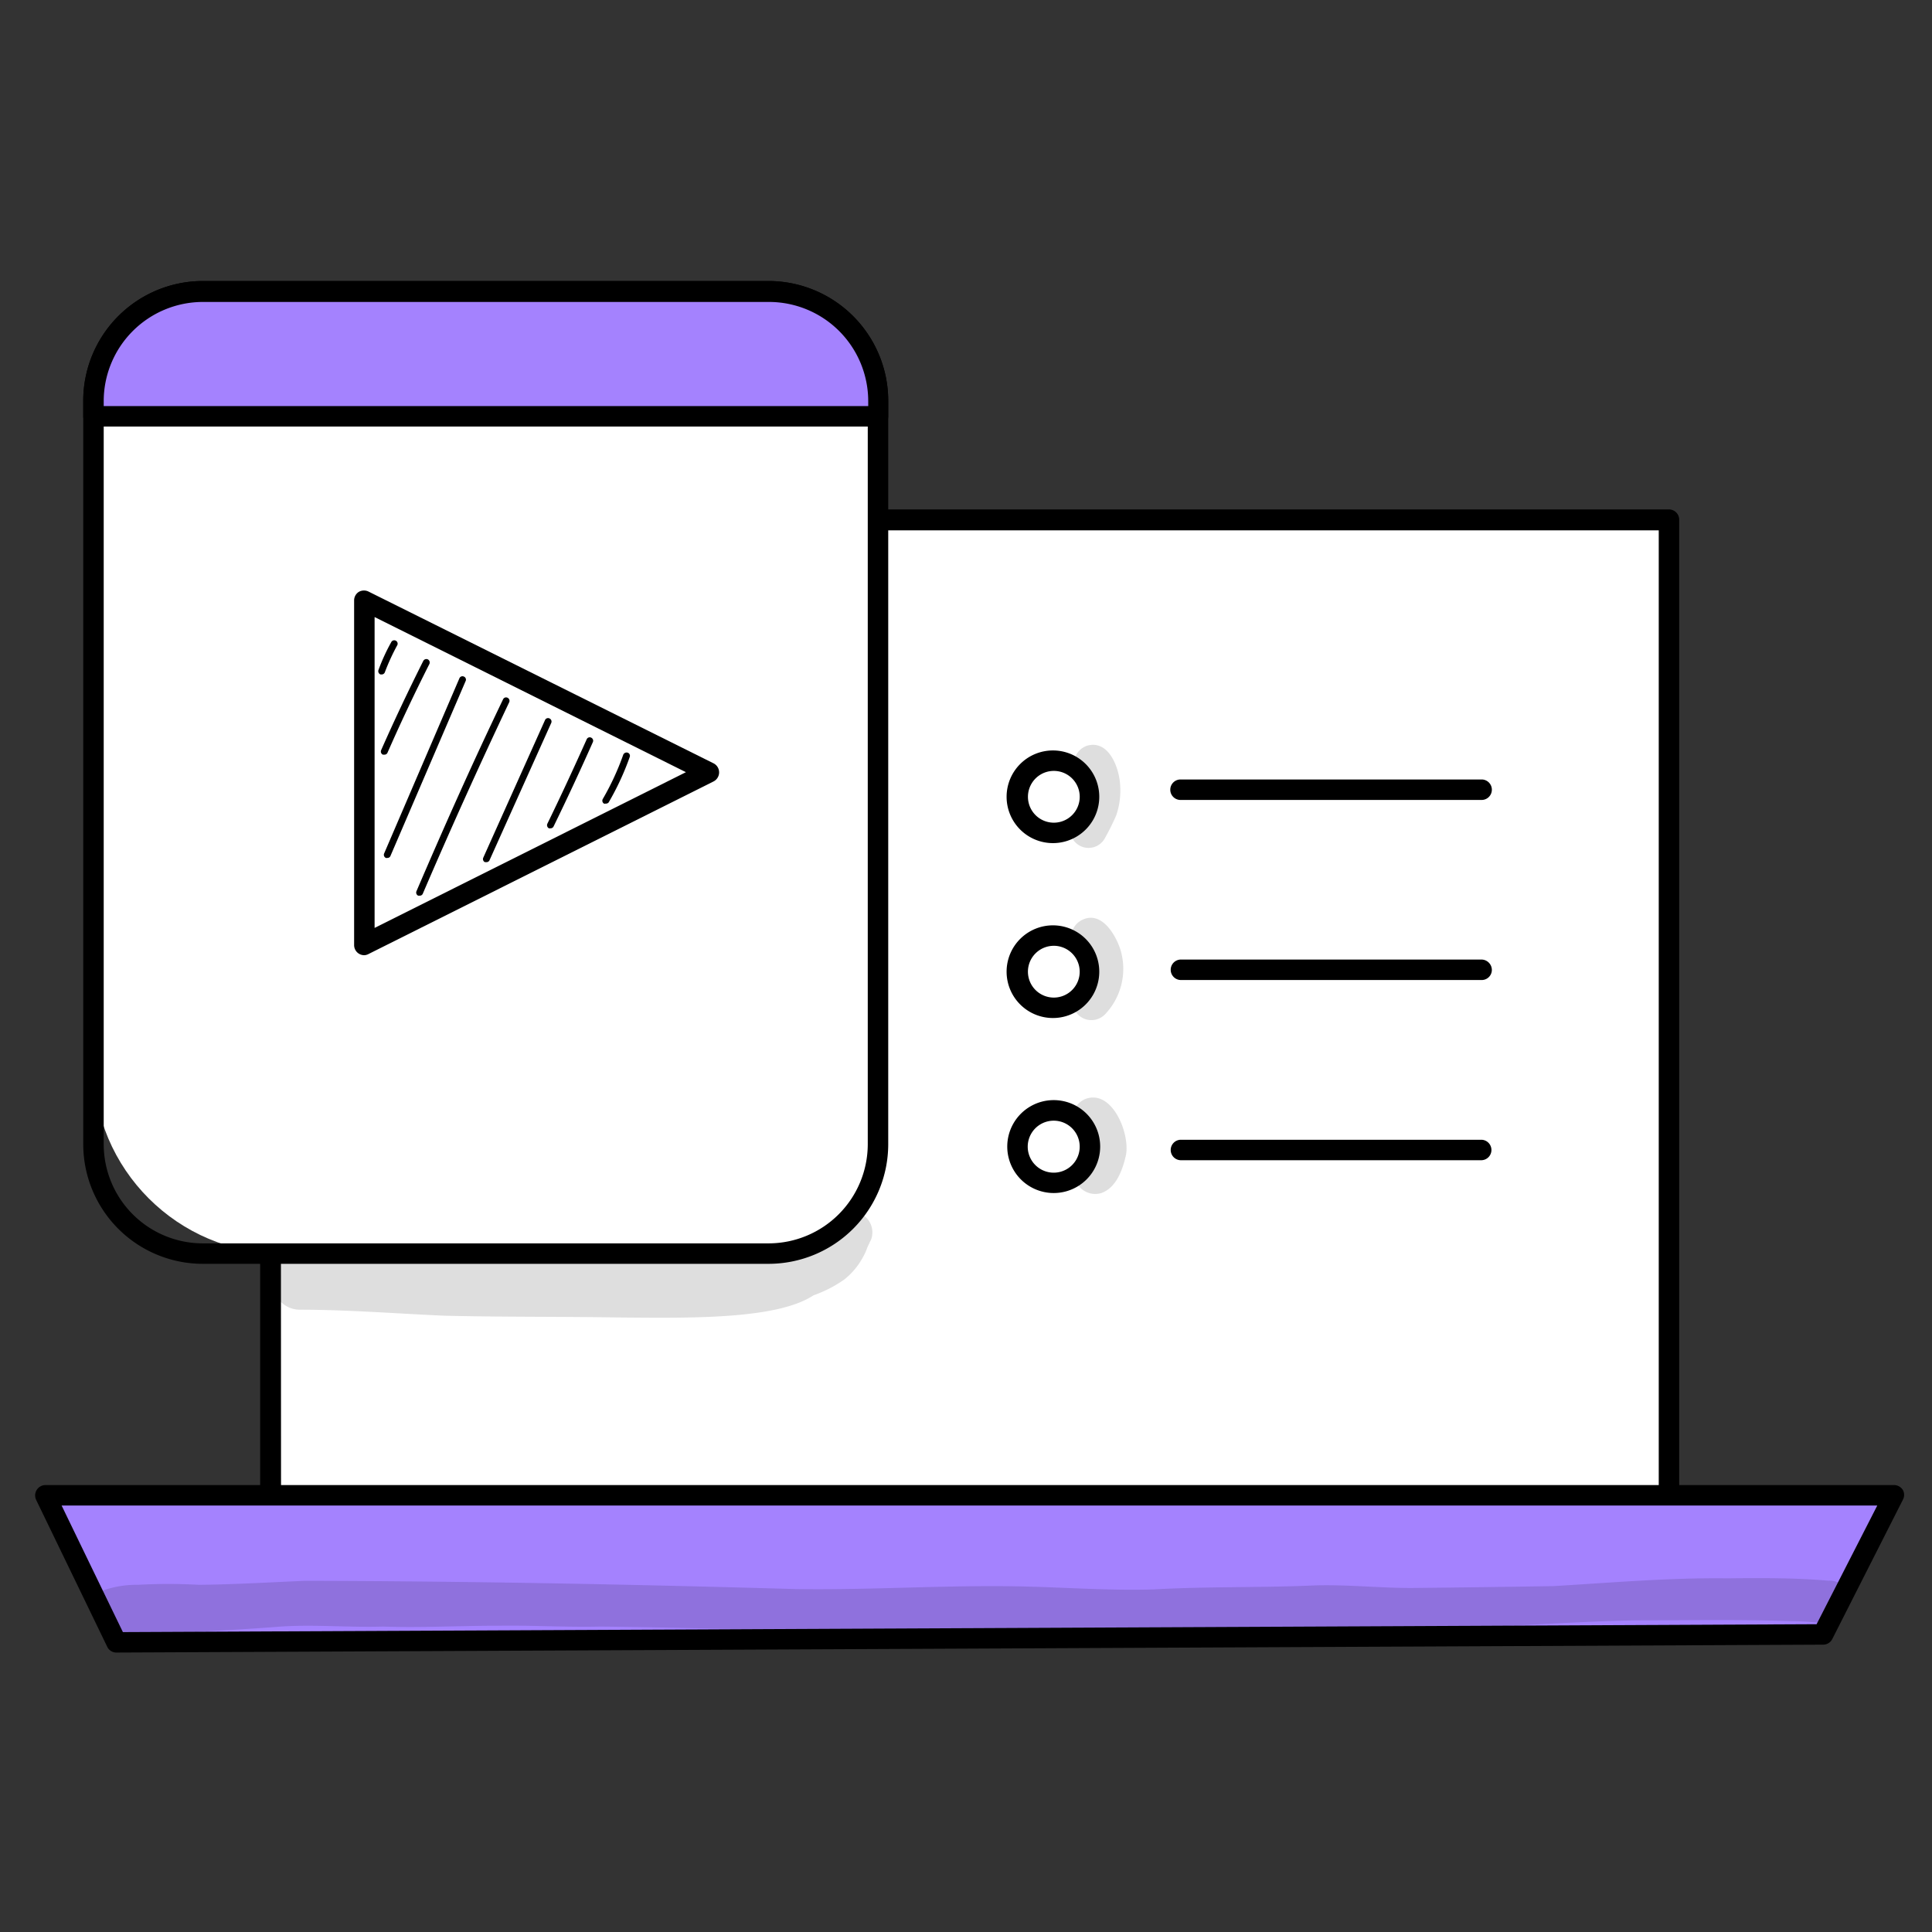 <svg width="110" height="110" fill="none" xmlns="http://www.w3.org/2000/svg"><rect width="100%" height="100%" fill="#333333" stroke="none"/><path d="M95.025 29.588h-79.63v63.47h79.63v-63.47z" fill="#fff"/><path d="M95.025 93.641h-79.63a.583.583 0 01-.583-.582V29.588a.583.583 0 01.582-.583h79.63a.583.583 0 01.583.583v63.47a.583.583 0 01-.582.583zm-79.021-1.165h78.438V30.197H15.977l.027 62.28z" fill="#000"/><path d="M6.629 93.507l-4.045-8.37h105.258l-4.051 7.922-97.162.448z" fill="#A482FE"/><path d="M6.628 94.09a.576.576 0 01-.522-.328L2.055 85.39a.59.59 0 01.529-.837h105.258a.6.6 0 01.496.274.579.579 0 010 .57l-4.018 7.928a.583.583 0 01-.516.315l-97.162.449h-.014zm-3.12-8.371l3.489 7.206 96.432-.45 3.455-6.756H3.508z" fill="#000"/><path d="M60.001 67.343a2.063 2.063 0 111.902-1.273A2.057 2.057 0 0160 67.343z" fill="#fff"/><path d="M60.001 67.926a2.645 2.645 0 11-.013-5.29 2.645 2.645 0 01.013 5.29zm0-4.119a1.48 1.48 0 10-.013 2.96 1.48 1.48 0 00.013-2.96z" fill="#000"/><path d="M60.001 57.379a2.056 2.056 0 111.901-1.268 2.05 2.05 0 01-1.9 1.268z" fill="#fff"/><path d="M60.001 57.961a2.638 2.638 0 110-5.275 2.638 2.638 0 010 5.275zm0-4.111a1.474 1.474 0 101.473 1.473 1.48 1.48 0 00-1.473-1.474z" fill="#000"/><path d="M60.001 47.42a2.056 2.056 0 110-4.111 2.056 2.056 0 010 4.112z" fill="#fff"/><path d="M60.001 48.003a2.638 2.638 0 110-5.275 2.638 2.638 0 010 5.275zm0-4.111a1.474 1.474 0 100 2.948 1.474 1.474 0 000-2.948z" fill="#000"/><path d="M61.769 62.582a1.198 1.198 0 00-.275 2.009c.051.073.098.15.141.228.034.1.06.194.087.294v.054a.37.37 0 010 .12v.141l-.074.241a2.43 2.43 0 01-.107.18 1.096 1.096 0 00-.194.255 1.211 1.211 0 001.34 1.829c.843-.282 1.212-1.28 1.399-2.076.315-1.206-.743-3.905-2.317-3.275zm-.1-10.232a1.118 1.118 0 00-.362 1.814c.06.054.114.121.174.181l.034.067c.15.275.224.585.214.898v.214c0 .074-.047.167-.067.228-.056.121-.118.24-.188.354l-.033.047a1.099 1.099 0 00-.295.429 1.079 1.079 0 001.755 1.185 3.75 3.75 0 00.877-3.743c-.288-.85-1.058-2.13-2.11-1.674zm.241-9.898a1.104 1.104 0 00-.49 1.781c.046.073.087.15.121.228l.047.12c0 .04.054.148.087.268.034.12 0 .1.034.14a2 2 0 010 .282 1.68 1.68 0 01-.228.67c-.254.489-.67.998-.516 1.58a1.057 1.057 0 001.916.248c.247-.434.47-.881.67-1.34.189-.55.266-1.133.227-1.714-.047-.977-.63-2.598-1.868-2.263z" fill="#000" opacity=".13"/><path d="M39.255 16.61H16.057c-5.928 0-10.734 4.806-10.734 10.734V60.64c0 5.929 4.806 10.735 10.735 10.735h23.197c5.928 0 10.735-4.806 10.735-10.735V27.344c0-5.928-4.806-10.735-10.735-10.735z" fill="#fff"/><path d="M43.762 71.957H11.544a6.81 6.81 0 01-6.804-6.803V22.837A6.817 6.817 0 0111.544 16h32.218a6.823 6.823 0 016.81 6.81v42.344a6.817 6.817 0 01-6.81 6.803zM11.544 17.192a5.652 5.652 0 00-5.639 5.645v42.317a5.646 5.646 0 005.639 5.638h32.218a5.652 5.652 0 005.645-5.638V22.837a5.652 5.652 0 00-5.645-5.645H11.544z" fill="#000"/><path d="M49.99 23.701v-.864a6.235 6.235 0 00-6.228-6.228H11.544a6.228 6.228 0 00-6.221 6.228v.864H49.99z" fill="#A482FE"/><path d="M49.99 24.284H5.322a.583.583 0 01-.583-.583v-.864A6.817 6.817 0 0111.544 16h32.218a6.823 6.823 0 016.81 6.81v.864a.584.584 0 01-.583.61zM5.904 23.119h43.529v-.282a5.652 5.652 0 00-5.646-5.645H11.544a5.652 5.652 0 00-5.639 5.645v.282zm78.46 22.427h-17.15a.583.583 0 010-1.166h17.143a.583.583 0 010 1.166h.007zm0 10.252h-17.15a.583.583 0 010-1.165h17.143a.596.596 0 01.583.59.576.576 0 01-.576.575zm0 10.26h-17.15a.583.583 0 010-1.165h17.143a.583.583 0 010 1.165h.007z" fill="#000"/><path d="M40.36 43.992l-19.615-9.804v19.615l19.615-9.81z" fill="#fff"/><path d="M20.745 54.385a.576.576 0 01-.583-.583V34.189a.576.576 0 01.275-.495.596.596 0 01.57 0l19.614 9.764a.576.576 0 01.235.822.58.58 0 01-.235.215l-19.615 9.811a.616.616 0 01-.261.08zm.583-19.252v17.699l17.726-8.867-17.726-8.833z" fill="#000"/><path d="M104.099 89.998c-1.922-.167-3.851-.154-5.773-.134-3.301-.04-6.576.248-9.864.442-2.679.045-5.38.08-8.103.108-1.828 0-3.656-.201-5.485-.148-3.06.14-6.12.054-9.174.228-2.598.08-5.183-.127-7.775-.174-4.225-.074-8.444.22-12.663.154-9.302-.268-18.604-.449-27.905-.469-2.01.087-4.018.208-6.027.228a31.8 31.8 0 00-3.483 0 5.75 5.75 0 00-1.942.308 1.447 1.447 0 00-.596.67c.302.67.576 1.339.844 2.008.29.089.6.089.89 0 2.057-.227 5.646-.348 8.94-.609 1.943-.127 3.892.06 5.84 0 2.163.074 4.326-.047 6.49-.047 1.962-.033 3.917.094 5.88.047 3.89.04 7.78.167 11.671.2 3.536.148 7.065-.086 10.601-.08 3.971.074 7.93.262 11.894 0 4.393 0 8.612-.053 13.018 0 3.924-.053 7.842-.401 11.766-.475 2.947 0 5.893-.06 8.84.047.582 0 1.165.047 1.741.107.112.021.227.032.341.034.221-.456.442-.911.67-1.34l.348-.67a1.17 1.17 0 00-.984-.435z" fill="#000" opacity=".13"/><path d="M34.487 45.753a.186.186 0 01-.1 0 .194.194 0 01-.068-.26c.467-.802.857-1.645 1.165-2.519a.208.208 0 01.255-.12.189.189 0 01.114.248 15.106 15.106 0 01-1.199 2.584.195.195 0 01-.167.067zM31.34 47.16a.21.21 0 01-.088 0 .201.201 0 01-.087-.261c.77-1.58 1.52-3.202 2.237-4.802a.187.187 0 01.254-.1.194.194 0 01.1.254 149.936 149.936 0 01-2.243 4.815.189.189 0 01-.174.094zm-3.65 1.928h-.08a.194.194 0 01-.095-.254l3.516-7.835a.187.187 0 01.255-.094.194.194 0 01.1.254l-3.522 7.836a.195.195 0 01-.175.093zm-3.797 1.909h-.08a.194.194 0 01-.101-.255c1.567-3.656 3.22-7.366 4.929-10.922a.187.187 0 01.254-.094.194.194 0 01.094.262 326.352 326.352 0 00-4.922 10.908.188.188 0 01-.174.1zm-1.842-2.15a.168.168 0 01-.08 0 .194.194 0 01-.1-.254l4.285-9.972a.188.188 0 01.255-.1.19.19 0 01.118.18.172.172 0 01-.018.074l-4.286 9.972a.182.182 0 01-.174.1zm-.174-5.879h-.074a.194.194 0 01-.1-.262c.75-1.7 1.56-3.408 2.397-5.076a.2.2 0 01.261-.087.201.201 0 01.087.261 103.165 103.165 0 00-2.39 5.063.187.187 0 01-.181.1zM21.73 38.4h-.067a.201.201 0 01-.114-.254c.204-.557.452-1.097.743-1.614a.194.194 0 01.335.188 12.168 12.168 0 00-.717 1.56.188.188 0 01-.18.12z" fill="#000"/><path d="M47.947 69.145c-.382.207-.509.67-.743.978a1.75 1.75 0 01-.563.582 9.584 9.584 0 01-2.23.87c-.187.068-.857.195-1.152.248-1.634.141-3.288 0-4.922 0-4.366-.087-8.705-.033-13.092-.107-2.069-.06-4.138-.207-6.214-.207-1.018.08-2.257-.349-3.074.428a1.554 1.554 0 001.091 2.632c2.76 0 5.505.221 8.258.342 3.288.08 6.576.046 9.864.1 4.071.034 9.047.127 11.143-1.259a7.158 7.158 0 001.768-.91 4.206 4.206 0 001.252-1.681c.043-.123.094-.241.154-.355a.331.331 0 00.034-.087.903.903 0 00.14-.43 1.158 1.158 0 00-1.714-1.144z" fill="#000" opacity=".13"/><path d="M49.487 70.812c-.033.074-.06.148-.093.215l.093-.215z" fill="#000" opacity=".13"/></svg>